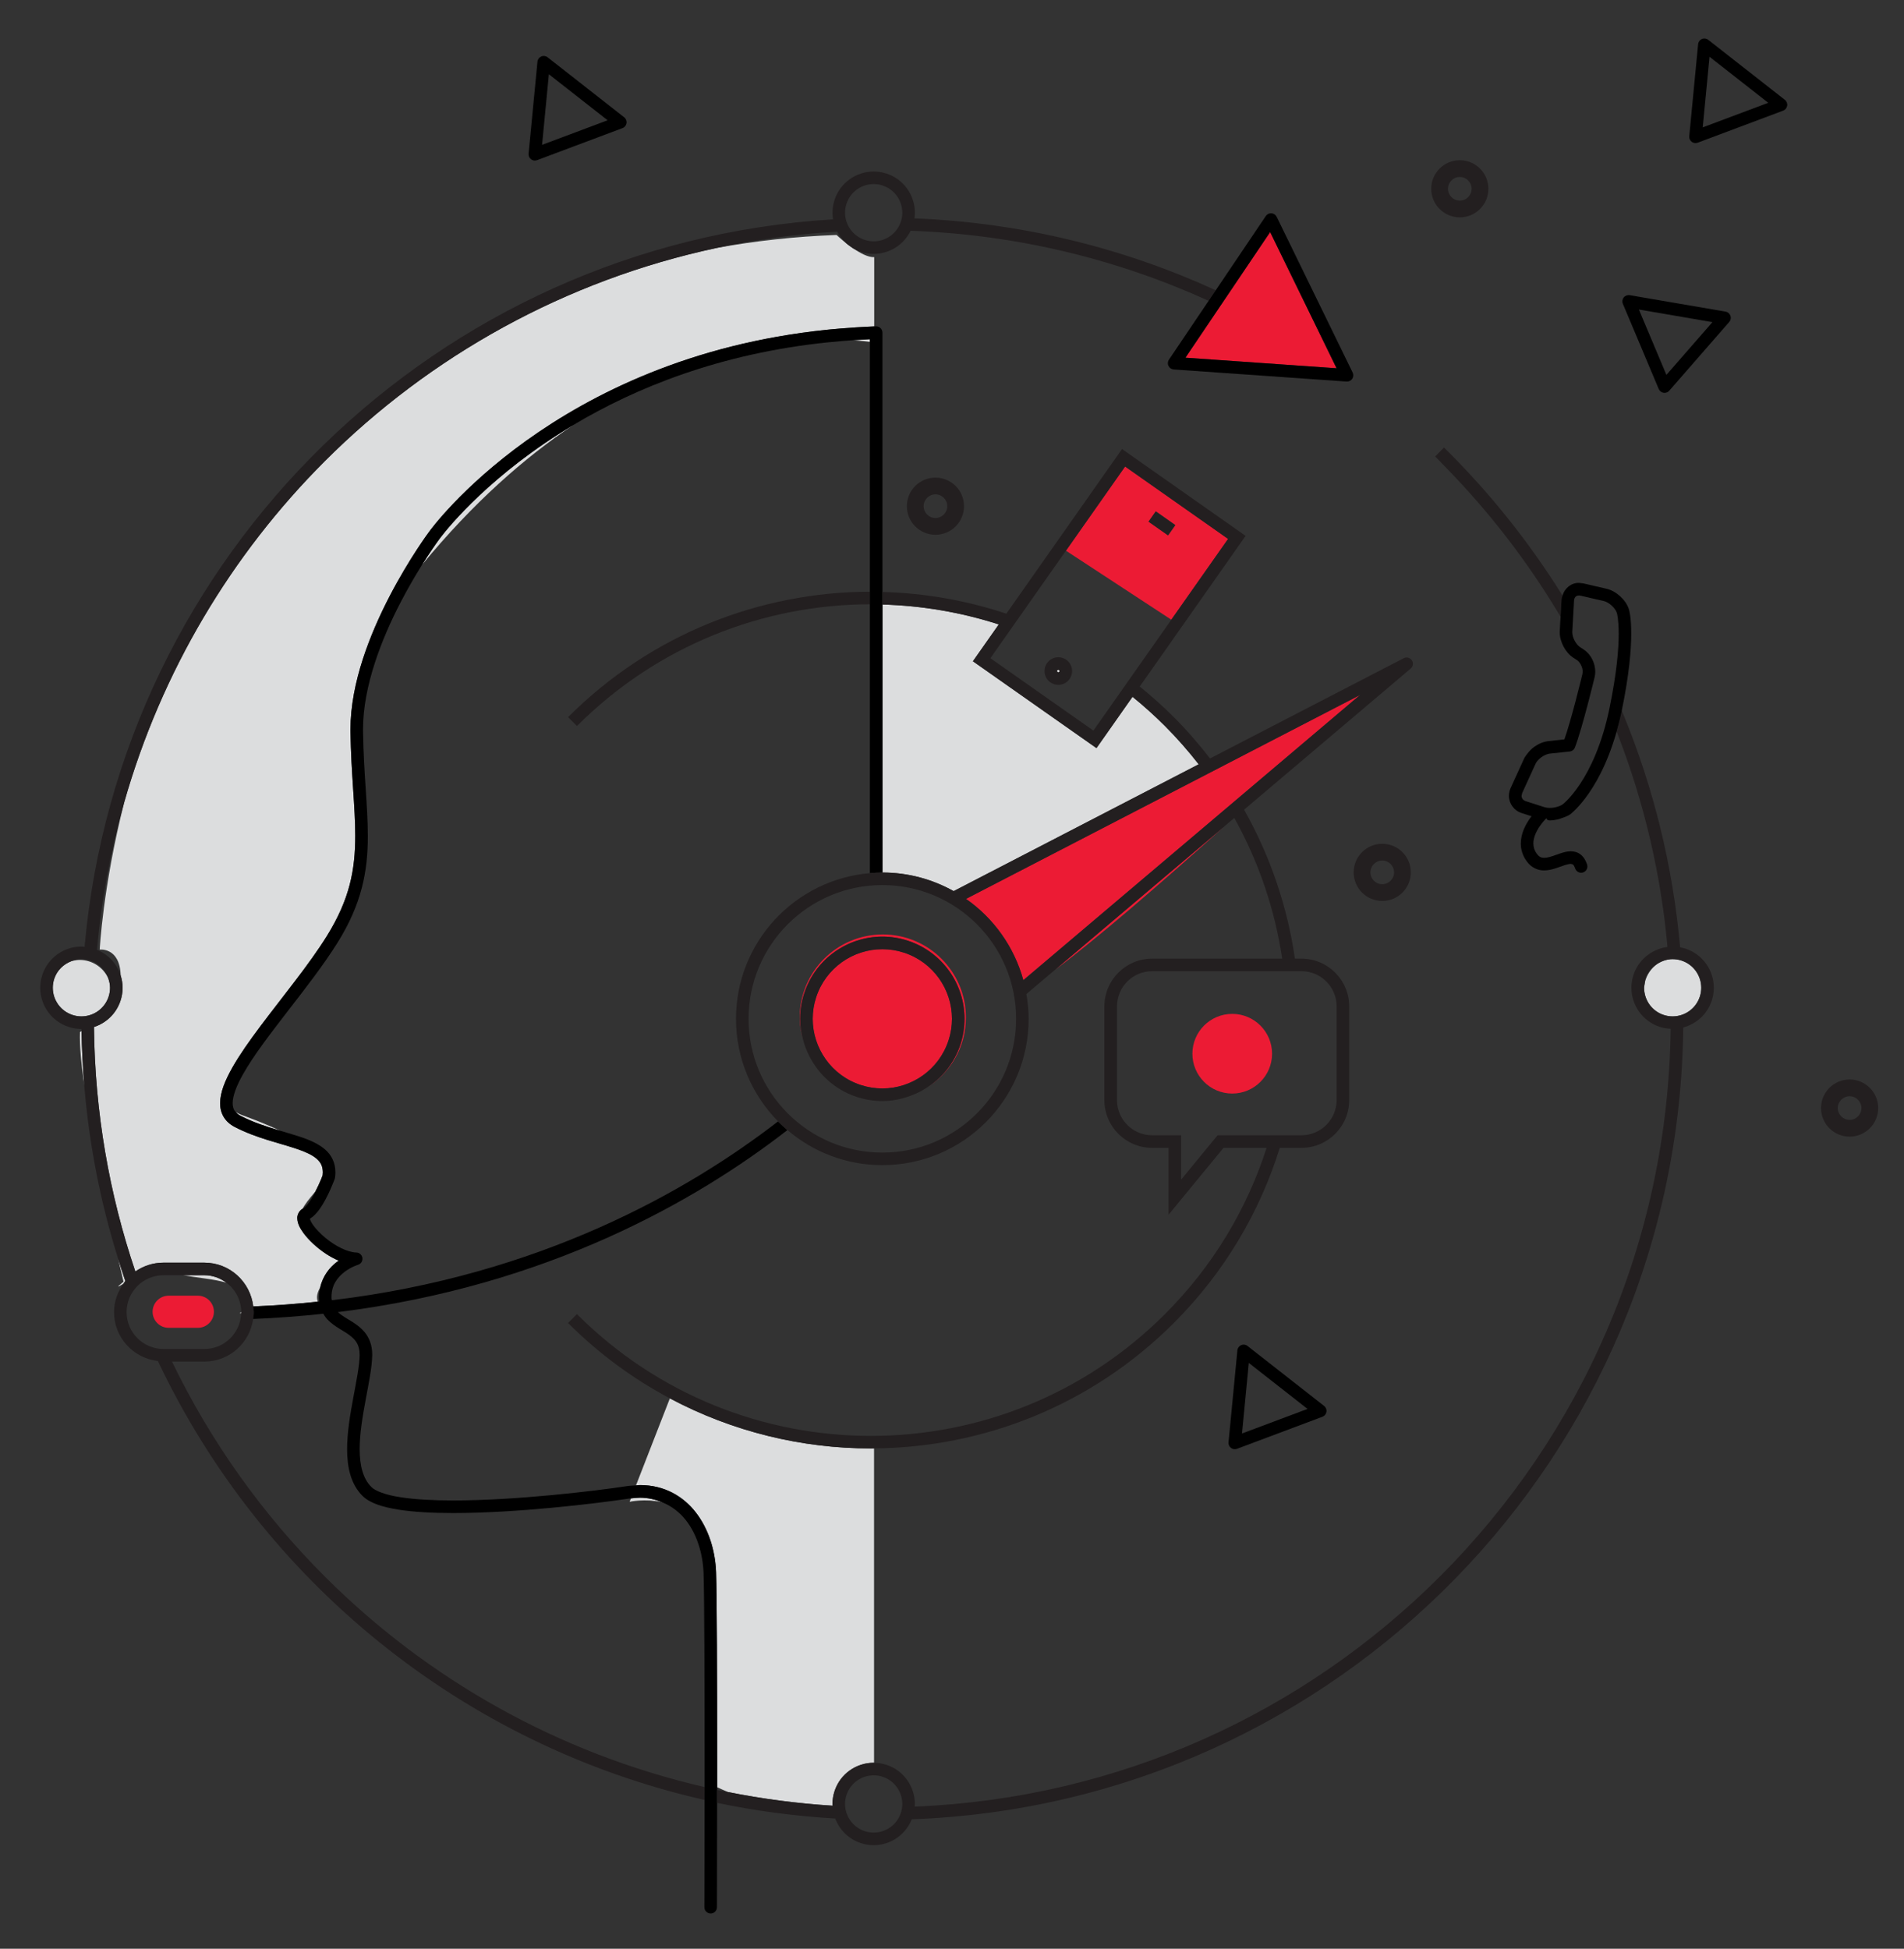 <?xml version="1.0" encoding="utf-8"?>
<!-- Generator: Adobe Illustrator 17.0.0, SVG Export Plug-In . SVG Version: 6.00 Build 0)  -->
<!DOCTYPE svg PUBLIC "-//W3C//DTD SVG 1.1//EN" "http://www.w3.org/Graphics/SVG/1.1/DTD/svg11.dtd">
<svg version="1.1" id="Layer_1" xmlns="http://www.w3.org/2000/svg" xmlns:xlink="http://www.w3.org/1999/xlink" x="0px" y="0px"
	 width="113.667px" height="116.333px" viewBox="0 0 113.667 116.333" enable-background="new 0 0 113.667 116.333"
	 xml:space="preserve">
<rect x="0" y="0" width="113.667" height="116.333" fill="#333333" stroke="none"/>
<g>
	<path fill="none" d="M50.506,14.511c-0.216-0.197-0.398-0.427-0.53-0.684c-2.452,0.139-4.85,0.475-7.188,0.974
		c2.279-0.417,4.654-0.682,7.154-0.774C49.941,14.027,50.177,14.249,50.506,14.511z"/>
	<path fill="none" d="M50.753,14.701c0.009,0.006,0.017,0.012,0.026,0.018C50.771,14.714,50.762,14.708,50.753,14.701z"/>
	<path fill="none" d="M18.082,72.145c0.144-0.069,0.401-0.378,0.601-0.735c0.053-0.092,0.096-0.185,0.144-0.279
		c-0.37,0.437-0.629,0.761-0.759,1.024C18.074,72.152,18.077,72.147,18.082,72.145z"/>
	<path fill="none" d="M12.201,81.281h-1.935c2.311,4.782,5.406,9.114,9.12,12.828c6.127,6.127,13.939,10.559,22.676,12.573
		c0-0.523,0-1.056,0-1.597c0-4.726-0.013-9.875-0.063-11.207c-0.042-1.154-0.403-2.292-1.043-3.118
		c-0.382-0.49-0.864-0.855-1.436-1.088c-1.033-0.219-1.935-0.021-1.935-0.021l0.079-0.204c-0.045,0.006-0.085,0.003-0.131,0.01
		c-1.926,0.295-6.649,0.863-10.476,0.863c-1.224,0-2.356-0.058-3.287-0.206c-0.931-0.155-1.664-0.369-2.13-0.817
		c-0.716-0.717-0.918-1.736-0.919-2.794c0.001-1.007,0.185-2.082,0.369-3.072c0.185-0.987,0.367-1.896,0.378-2.511l0.001-0.047
		c-0.001-0.319-0.068-0.534-0.168-0.71c-0.101-0.175-0.246-0.319-0.431-0.457c-0.367-0.281-0.892-0.496-1.318-0.936
		c-0.096-0.099-0.179-0.219-0.254-0.348c-1.355,0.148-2.75,0.254-4.188,0.312C14.912,80.173,13.692,81.281,12.201,81.281z"/>
	<path fill="none" d="M5.953,56.688c0,0,0.187-3.755,1.462-8.793c-0.807,2.836-1.363,5.777-1.626,8.803
		c0.698,0.286,1.201,0.86,1.415,1.537C7.161,56.536,5.953,56.688,5.953,56.688z"/>
	<path fill="none" d="M6.454,58.377c-0.175-0.472-0.548-0.867-1.064-1.035c-0.177-0.058-0.355-0.085-0.53-0.085
		c-0.211,0-0.412,0.05-0.605,0.124c0.16-0.044,0.326-0.075,0.5-0.075C5.505,57.306,6.147,57.745,6.454,58.377z"/>
	<path fill="none" d="M14.396,78.402c-0.05-0.002-0.085-0.003-0.085-0.003s0.038-0.031,0.091-0.081
		c-0.005-0.715-0.354-1.343-0.885-1.743c-0.34-0.097-0.759-0.184-1.284-0.253c-0.508-0.067-0.933-0.133-1.293-0.195H9.759
		c-1.216,0.002-2.2,0.986-2.202,2.202c0.002,1.216,0.986,2.2,2.202,2.202h2.442C13.392,80.529,14.354,79.584,14.396,78.402z
		 M10.069,79.267c-0.53,0-0.959-0.429-0.959-0.959s0.429-0.959,0.959-0.959h1.743c0.53,0,0.959,0.429,0.959,0.959
		s-0.429,0.959-0.959,0.959H10.069z"/>
	<path fill="none" d="M18.959,77.656c0.006,0.019-0.003,0.034-0.001,0.052c0.035-0.004,0.072-0.006,0.107-0.01
		c-0.007-0.057-0.019-0.111-0.021-0.172l-0.002-0.108c-0.001-0.205,0.035-0.387,0.076-0.566
		C18.959,77.133,18.882,77.411,18.959,77.656z"/>
	<path fill="none" d="M65.276,43.614l4.651-6.618l-6.291-4.121l-4.51,6.418L65.276,43.614z M63.181,39.236
		c0.163,0,0.331,0.049,0.473,0.15c0.228,0.16,0.351,0.417,0.35,0.674c0,0.163-0.049,0.33-0.15,0.473l-0.307-0.215l0.307,0.216
		c-0.16,0.228-0.417,0.351-0.674,0.35c-0.163,0-0.33-0.049-0.473-0.15c-0.228-0.16-0.351-0.417-0.35-0.675
		c0-0.163,0.049-0.331,0.15-0.473C62.666,39.359,62.922,39.236,63.181,39.236z"/>
	<path fill="none" d="M51.628,14.322c0.177,0.058,0.355,0.085,0.53,0.085c0.719,0,1.39-0.458,1.624-1.18
		c0.058-0.177,0.085-0.355,0.085-0.53c0-0.719-0.458-1.39-1.18-1.624c-0.177-0.058-0.355-0.085-0.53-0.085
		c-0.719,0-1.39,0.458-1.624,1.18c-0.058,0.177-0.085,0.355-0.085,0.53C50.448,13.417,50.906,14.087,51.628,14.322z"/>
	<polygon fill="none" points="3.056,58.379 2.879,58.321 3.056,58.379 	"/>
	<polygon fill="none" points="32.767,4.433 32.361,8.647 36.274,7.18 	"/>
	<circle fill="none" cx="87.149" cy="11.27" r="0.706"/>
	<path fill="none" d="M52.675,52.837c-2.206,0-4.2,0.893-5.646,2.339c-1.446,1.446-2.339,3.44-2.339,5.646
		c0,2.206,0.893,4.2,2.339,5.646c1.446,1.446,3.44,2.339,5.646,2.339c2.206,0,4.2-0.893,5.646-2.339
		c1.446-1.446,2.339-3.44,2.339-5.646c0-2.206-0.893-4.2-2.339-5.646C56.875,53.73,54.881,52.837,52.675,52.837z M55.229,64.993
		c-0.165,0.101-0.333,0.195-0.509,0.276c-0.066,0.029-0.132,0.055-0.199,0.082c-0.581,0.237-1.203,0.378-1.846,0.378
		c-0.504,0-1.017-0.078-1.522-0.243c-1.378-0.45-2.41-1.456-2.954-2.685c-0.043-0.095-0.081-0.191-0.119-0.289
		c-0.054-0.146-0.098-0.295-0.138-0.446c-0.117-0.423-0.201-0.861-0.201-1.321c0-2.74,2.221-4.961,4.961-4.961
		s4.961,2.221,4.961,4.961C57.664,62.558,56.681,64.127,55.229,64.993z"/>
	<path fill="none" d="M90.993,47.576c0.005,0.089,0.041,0.158,0.162,0.202l1.125,0.361c0.064,0.021,0.161,0.036,0.271,0.036
		c0.261,0.005,0.584-0.096,0.712-0.199l0.008-0.006l0.05-0.042c0.046-0.041,0.118-0.106,0.209-0.201
		c0.182-0.188,0.441-0.49,0.731-0.927c0.58-0.876,1.284-2.296,1.731-4.458c0.442-2.136,0.552-3.558,0.552-4.441
		c0-0.654-0.06-1.011-0.089-1.145l-0.014-0.057c-0.033-0.104-0.138-0.264-0.278-0.388c-0.138-0.128-0.308-0.218-0.415-0.241
		l-1.39-0.321l-0.062-0.008l-0.113,0.041l-0.055,0.14l-0.104,1.865l0,0.003l-0.001,0.025c-0.002,0.114,0.043,0.291,0.127,0.445
		c0.081,0.156,0.2,0.287,0.287,0.341l0.208,0.135c0.486,0.33,0.739,0.87,0.749,1.431c0,0.114-0.012,0.23-0.04,0.345
		c-0.001,0.002-0.185,0.768-0.424,1.676c-0.24,0.911-0.529,1.949-0.761,2.55c-0.068,0.174-0.228,0.297-0.413,0.316l-1.19,0.127
		c-0.107,0.009-0.285,0.078-0.435,0.188c-0.152,0.107-0.273,0.254-0.316,0.353l-0.797,1.745l-0.158-0.072l0,0l0.158,0.072
		L90.993,47.576z"/>
	<path fill="none" d="M33.913,78.978l0.53-0.53c4.848,4.848,11.198,7.27,17.553,7.271c6.354,0,12.705-2.423,17.553-7.271
		c2.881-2.882,4.899-6.296,6.067-9.925l-2.572,0l-3.28,3.991l-0.001-3.991h-0.981c-1.574,0-2.85-1.276-2.85-2.85v-5.595
		c0-1.574,1.276-2.85,2.85-2.85h7.764c-0.433-2.912-1.388-5.759-2.858-8.398l-0.632,0.535c-3.739,3.358-7.724,6.801-10.066,8.525
		l-1.715,1.452c0.082,0.482,0.135,0.974,0.135,1.479c0,4.824-3.911,8.735-8.735,8.735c-2.164,0-4.14-0.791-5.666-2.095
		c-5.408,4.2-14.314,9.316-26.837,10.866c0.075,0.069,0.162,0.136,0.258,0.203c0.382,0.271,0.922,0.501,1.336,0.99
		c0.275,0.327,0.46,0.782,0.456,1.354l-0.001,0.063c-0.017,0.732-0.209,1.649-0.391,2.632c-0.183,0.98-0.357,2.019-0.356,2.935
		c-0.001,0.973,0.198,1.771,0.698,2.263c0.22,0.234,0.851,0.477,1.719,0.608c0.868,0.138,1.969,0.196,3.169,0.196
		c3.755,0.001,8.472-0.564,10.362-0.855c0.188-0.029,0.367-0.034,0.546-0.043l2.023-5.195
		C37.806,82.317,35.753,80.818,33.913,78.978z"/>
	<path fill="none" d="M66.681,60.077v5.595c0.002,1.16,0.941,2.098,2.1,2.1h1.731l0,2.648l2.176-2.648h5.007
		c1.16-0.002,2.098-0.941,2.1-2.1v-5.595c-0.002-1.16-0.941-2.098-2.1-2.1h-8.915C67.622,57.979,66.683,58.917,66.681,60.077z
		 M73.563,60.526c1.313,0,2.378,1.064,2.378,2.378c0,1.313-1.064,2.378-2.378,2.378c-1.313,0-2.378-1.064-2.378-2.378
		C71.185,61.591,72.25,60.526,73.563,60.526z"/>
	<path fill="none" d="M42.812,106.855c0.215,0.046,0.432,0.083,0.648,0.125c-0.261-0.111-0.482-0.211-0.648-0.289
		C42.812,106.745,42.812,106.802,42.812,106.855z"/>
	<path fill="none" d="M51.931,52.124V36.073c-6.332,0.017-12.656,2.438-17.488,7.269l-0.53-0.53
		c4.976-4.976,11.496-7.473,18.018-7.489V20.409c-0.214-0.03-0.56-0.07-1.026-0.099c-0.216,0.015-0.428,0.03-0.606,0.045
		c-0.528,0.043-0.86,0.078-0.862,0.079c-6.471,0.665-11.503,2.724-15.207,4.934c-2.933,1.961-6.006,4.666-9.041,8.359
		c-0.373,0.595-0.808,1.332-1.243,2.168c-1.146,2.193-2.278,5.053-2.274,7.651l0.001,0.136c0.037,2.482,0.284,4.406,0.285,6.209
		c0.004,2.112-0.359,4.065-1.814,6.39c-1.643,2.631-4.389,5.637-5.619,7.814c-0.412,0.72-0.639,1.345-0.635,1.759
		c0.001,0.183,0.037,0.32,0.106,0.436c0.021,0.034,0.053,0.066,0.081,0.098c0.11,0.064,0.226,0.127,0.37,0.179
		c0.745,0.271,1.536,0.583,2.267,0.926c0.132,0.039,0.266,0.079,0.395,0.117c0.891,0.267,1.7,0.502,2.278,0.989
		c0.386,0.322,0.642,0.805,0.636,1.382c0,0.101-0.007,0.205-0.021,0.312l-0.019,0.078c-0.008,0.015-0.373,1.058-0.902,1.807
		c-0.165,0.229-0.349,0.431-0.58,0.578c0.015,0.065,0.081,0.23,0.221,0.412c0.165,0.224,0.412,0.482,0.699,0.72
		c0.572,0.481,1.321,0.868,1.858,0.881c0.184,0.007,0.335,0.146,0.357,0.329c0.022,0.183-0.091,0.354-0.268,0.406l-0.01,0.003
		l-0.047,0.016l-0.183,0.074c-0.154,0.068-0.36,0.177-0.562,0.331c-0.405,0.314-0.774,0.764-0.776,1.49l0.002,0.079
		c0.002,0.048,0.015,0.079,0.02,0.121c12.428-1.481,21.266-6.524,26.637-10.675c-1.551-1.576-2.51-3.737-2.51-6.123
		C43.941,56.248,47.456,52.503,51.931,52.124z"/>
	<circle fill="none" cx="110.42" cy="66.148" r="0.706"/>
	<circle fill="none" cx="82.519" cy="52.078" r="0.706"/>
	<circle fill="none" cx="55.845" cy="30.218" r="0.706"/>
	<path fill="none" d="M98.194,58.655c0.108-0.465,0.384-0.865,0.764-1.128c-0.331,0.205-0.6,0.511-0.729,0.91l-0.357-0.116
		l0.356,0.117C98.206,58.51,98.208,58.583,98.194,58.655z"/>
	<path fill="none" d="M98.145,58.967c0,0.012,0.005,0.023,0.005,0.035c0.003-0.063,0.01-0.125,0.019-0.186
		C98.164,58.866,98.145,58.917,98.145,58.967z"/>
	<polygon fill="none" points="99.483,22.379 102.23,19.23 97.84,18.477 	"/>
	<polygon fill="none" points="101.651,7.604 105.564,6.137 102.057,3.39 	"/>
	<polygon fill="none" points="78.059,84.109 74.552,81.362 74.146,85.576 	"/>
	<path fill="none" d="M52.687,106.066c-0.177-0.058-0.355-0.085-0.53-0.085c-0.719,0-1.39,0.458-1.624,1.18
		c-0.058,0.177-0.085,0.355-0.085,0.53c0,0.719,0.458,1.39,1.18,1.624c0.177,0.058,0.355,0.085,0.53,0.085
		c0.719,0,1.39-0.458,1.624-1.18c0.058-0.177,0.085-0.355,0.085-0.53C53.867,106.972,53.409,106.301,52.687,106.066z"/>
	<path fill="#DCDDDE" d="M39.522,89.673c-0.392-0.159-0.819-0.266-1.311-0.268c-0.173,0-0.358,0.02-0.545,0.043l-0.079,0.204
		C37.587,89.651,38.489,89.453,39.522,89.673z"/>
	<path fill="#DCDDDE" d="M39.99,83.479l-2.023,5.195c0.08-0.004,0.165-0.019,0.243-0.019c1.444-0.004,2.589,0.666,3.341,1.647
		c0.756,0.981,1.149,2.26,1.199,3.548c0.051,1.37,0.063,6.502,0.063,11.235c0,0.544,0,1.079,0,1.606
		c0.166,0.078,0.387,0.178,0.648,0.289c2.039,0.404,4.122,0.682,6.246,0.815c-0.001-0.035-0.008-0.069-0.008-0.104
		c0-0.253,0.039-0.51,0.122-0.763c0.339-1.038,1.301-1.697,2.337-1.697c0.007,0,0.015,0.002,0.022,0.002v-18.77
		c-0.061,0-0.122,0.004-0.184,0.004C47.864,86.468,43.732,85.47,39.99,83.479z"/>
	<path fill="#EC1B34" d="M81.201,41.483L57.669,53.661c1.65,1.153,2.878,2.861,3.423,4.854L81.201,41.483z"/>
	<path fill="#EC1B34" d="M62.99,57.89c2.342-1.725,6.327-5.168,10.066-8.525L62.99,57.89z"/>
	<path fill="#DCDDDE" d="M98.194,58.655c-0.01,0.054-0.021,0.107-0.026,0.161c-0.009,0.061-0.016,0.123-0.019,0.186
		c0.015,0.705,0.465,1.359,1.174,1.59c0.177,0.058,0.355,0.085,0.53,0.085c0.719,0,1.39-0.458,1.624-1.18
		c0.058-0.177,0.085-0.355,0.085-0.53c0-0.719-0.458-1.39-1.18-1.624c-0.177-0.058-0.355-0.085-0.53-0.085
		c-0.322,0-0.627,0.104-0.895,0.27C98.579,57.791,98.302,58.19,98.194,58.655z"/>
	<path fill="#DCDDDE" d="M3.236,58.437c-0.058,0.177-0.085,0.355-0.085,0.53c0,0.719,0.458,1.39,1.18,1.624
		c0.177,0.058,0.355,0.085,0.53,0.085c0.719,0,1.39-0.458,1.624-1.18c0.058-0.177,0.085-0.355,0.085-0.53
		c0-0.205-0.046-0.401-0.116-0.589c-0.307-0.632-0.949-1.071-1.698-1.071c-0.174,0-0.34,0.031-0.5,0.075
		C3.79,57.559,3.402,57.927,3.236,58.437l-0.179-0.059l0,0L3.236,58.437z"/>
	<polygon fill="#EC1B34" points="70.769,21.353 75.281,21.668 79.792,21.984 77.81,17.919 75.827,13.853 73.298,17.603 	"/>
	<path fill="#EC1B34" d="M73.317,32.171l-6.15-4.322l-3.531,5.025l6.291,4.121L73.317,32.171z M69.008,30.53l1.163,0.817
		l-0.431,0.614l-1.163-0.817L69.008,30.53z"/>
	<path fill="#DCDDDE" d="M4.774,61.612c-0.032,0.753,0.073,1.887,0.258,3.198c-0.089-1.077-0.148-2.162-0.164-3.258
		C4.81,61.59,4.774,61.612,4.774,61.612z"/>
	<path fill="#DCDDDE" d="M14.396,78.402c0.001-0.025,0.007-0.048,0.008-0.073c0-0.004-0.001-0.008-0.001-0.012
		c-0.053,0.051-0.091,0.081-0.091,0.081S14.345,78.4,14.396,78.402z"/>
	<path fill="#DCDDDE" d="M50.753,14.701c-0.086-0.06-0.171-0.121-0.247-0.191c-0.329-0.261-0.565-0.484-0.565-0.484
		c-2.499,0.092-4.875,0.357-7.154,0.774c-9.031,1.929-17.105,6.436-23.401,12.732c-5.581,5.581-9.751,12.56-11.972,20.363
		c-1.276,5.038-1.462,8.793-1.462,8.793s1.208-0.152,1.251,1.547c0.074,0.234,0.116,0.479,0.115,0.731
		c0,0.253-0.039,0.51-0.122,0.763c-0.255,0.78-0.862,1.346-1.587,1.579c0.052,5.102,0.919,10.006,2.47,14.595
		c0.477-0.331,1.054-0.527,1.678-0.527h2.442c1.514,0,2.747,1.144,2.918,2.612c1.316-0.054,2.594-0.151,3.839-0.282
		c-0.002-0.018,0.006-0.033,0.001-0.052c-0.077-0.244,0.001-0.523,0.159-0.803c0.159-0.703,0.583-1.212,0.997-1.521
		c0.037-0.028,0.072-0.046,0.109-0.072c-0.261-0.112-0.515-0.249-0.756-0.406c-0.549-0.363-1.029-0.811-1.347-1.24
		c-0.207-0.292-0.364-0.559-0.373-0.889c-0.012-0.202,0.114-0.458,0.322-0.569c0.13-0.263,0.389-0.587,0.759-1.024
		c0.14-0.272,0.264-0.542,0.342-0.734c0.049-0.121,0.076-0.192,0.091-0.234l0.012-0.182c-0.007-0.377-0.123-0.589-0.374-0.812
		c-0.252-0.219-0.663-0.409-1.173-0.581c-1.021-0.35-2.415-0.636-3.716-1.314c-0.283-0.147-0.51-0.35-0.657-0.599
		c-0.148-0.248-0.212-0.532-0.211-0.82c0.005-0.656,0.297-1.355,0.732-2.129c0.438-0.772,1.033-1.612,1.691-2.49
		c1.316-1.753,2.889-3.657,3.944-5.351c1.379-2.222,1.696-3.96,1.7-5.993c0.001-1.732-0.246-3.672-0.285-6.198l-0.001-0.148
		c0.004-2.81,1.188-5.747,2.359-7.998c1.165-2.234,2.322-3.784,2.346-3.816c0.061-0.086,7.476-10.369,23.732-12.045
		c0.005,0,1.304-0.138,2.831-0.201v-4.135c-0.351,0.02-0.814-0.225-1.231-0.509c-0.064-0.036-0.12-0.082-0.18-0.123
		C50.771,14.713,50.762,14.708,50.753,14.701z"/>
	<path fill="#DCDDDE" d="M13.517,76.575c-0.368-0.277-0.82-0.447-1.316-0.448h-1.26c0.36,0.062,0.785,0.128,1.293,0.195
		C12.758,76.391,13.178,76.477,13.517,76.575z"/>
	<path fill="#DCDDDE" d="M7.061,75.176c0.19,0.831,0.312,1.34,0.312,1.34s-0.708,0.56-0.004,0.116
		c0.038-0.053,0.07-0.11,0.111-0.161C7.333,76.043,7.198,75.609,7.061,75.176z"/>
	<path fill="#DCDDDE" d="M34.23,25.367c-4.874,2.908-7.443,6.081-7.916,6.698l-0.079,0.106l-0.005,0.006
		c0,0-0.068,0.091-0.193,0.268s-0.303,0.436-0.517,0.764c-0.102,0.157-0.214,0.331-0.331,0.518
		C28.224,30.033,31.298,27.328,34.23,25.367z"/>
	<path fill="#DCDDDE" d="M14.078,66.388c0.067,0.077,0.15,0.151,0.279,0.22c0.757,0.396,1.578,0.654,2.357,0.885
		c-0.731-0.343-1.522-0.655-2.267-0.926C14.305,66.515,14.188,66.453,14.078,66.388z"/>
	<path fill="#DCDDDE" d="M51.931,20.249c-0.369,0.018-0.709,0.039-1.026,0.061c0.466,0.029,0.812,0.069,1.026,0.099V20.249z"/>
	<path fill="#DCDDDE" d="M71.562,45.627c-0.619-0.791-1.285-1.556-2.013-2.284c-0.622-0.622-1.27-1.203-1.938-1.745l-1.936,2.755
		l-0.216,0.307l-7.377-5.184l1.546-2.199c-2.257-0.727-4.597-1.123-6.946-1.188v15.999c1.544,0.001,2.992,0.406,4.251,1.111
		L71.562,45.627z"/>
	<path fill="#EC1B34" d="M48.2,62.8c-0.042-0.095-0.083-0.191-0.119-0.289C48.119,62.61,48.157,62.706,48.2,62.8z"/>
	<path fill="#EC1B34" d="M56.832,60.82c0-1.75-1.114-3.379-2.869-3.95c-0.429-0.14-0.862-0.206-1.289-0.206
		c-1.749,0-3.379,1.114-3.95,2.869l-0.357-0.116l0.356,0.116c-0.14,0.429-0.206,0.862-0.206,1.289c0,1.749,1.114,3.379,2.869,3.95
		c0.429,0.14,0.862,0.206,1.289,0.206c1.75,0,3.379-1.114,3.95-2.869C56.766,61.681,56.832,61.247,56.832,60.82z"/>
	<path fill="#EC1B34" d="M52.703,55.784c-2.74,0-4.961,2.221-4.961,4.961c0,0.461,0.083,0.898,0.201,1.321
		c-0.107-0.403-0.175-0.819-0.175-1.244c0-0.504,0.078-1.017,0.243-1.522h0c0.676-2.07,2.596-3.386,4.663-3.386
		c0.504,0,1.017,0.078,1.522,0.243c2.07,0.676,3.386,2.596,3.386,4.663c0,0.504-0.078,1.017-0.243,1.522
		c-0.377,1.155-1.149,2.063-2.11,2.651c1.452-0.865,2.435-2.435,2.435-4.248C57.664,58.005,55.443,55.784,52.703,55.784z"/>
	<path fill="#EC1B34" d="M54.72,65.269c-0.065,0.03-0.132,0.055-0.199,0.082C54.588,65.324,54.655,65.298,54.72,65.269z"/>
	<path fill="#EC1B34" d="M12.771,78.308c0-0.53-0.429-0.959-0.959-0.959h-1.743c-0.53,0-0.959,0.429-0.959,0.959
		s0.429,0.959,0.959,0.959h1.743C12.342,79.267,12.771,78.838,12.771,78.308z"/>
	<circle fill="#EC1B34" cx="73.563" cy="62.904" r="2.378"/>
	<path fill="#231F20" d="M19.387,94.11c-3.714-3.714-6.809-8.047-9.12-12.828h1.935c1.491,0,2.711-1.109,2.911-2.544
		c0.019-0.135,0.041-0.268,0.041-0.408c0-0.117-0.021-0.227-0.034-0.34c-0.171-1.468-1.404-2.612-2.918-2.612H9.759
		c-0.624,0-1.201,0.196-1.678,0.527c-1.552-4.59-2.418-9.493-2.47-14.595c0.726-0.233,1.333-0.799,1.587-1.579
		c0.082-0.253,0.122-0.51,0.122-0.763c0-0.251-0.042-0.497-0.115-0.731c-0.214-0.677-0.718-1.251-1.415-1.537
		c0.263-3.027,0.819-5.968,1.626-8.803c2.22-7.802,6.391-14.782,11.972-20.363c6.296-6.296,14.371-10.803,23.401-12.732
		c2.338-0.499,4.736-0.835,7.188-0.974c0.133,0.257,0.315,0.486,0.53,0.684c0.077,0.07,0.161,0.13,0.247,0.191
		c0.009,0.006,0.017,0.012,0.026,0.018c0.06,0.041,0.116,0.087,0.18,0.123c0.137,0.076,0.281,0.142,0.436,0.192
		c0.252,0.082,0.51,0.122,0.763,0.122c0.926,0,1.789-0.529,2.205-1.382c6.33,0.223,12.337,1.7,17.791,4.183l0.425-0.631
		c-5.514-2.527-11.59-4.039-17.989-4.291c0.016-0.113,0.027-0.227,0.027-0.339c0-1.036-0.659-1.998-1.697-2.337
		c-0.253-0.082-0.51-0.122-0.763-0.122c-1.036,0-1.998,0.66-2.337,1.697c-0.082,0.252-0.122,0.51-0.122,0.763
		c0,0.134,0.012,0.266,0.033,0.396C26.118,14.529,7.139,33.091,5.05,56.522c-0.063-0.005-0.127-0.015-0.19-0.015
		c-1.036,0-1.998,0.659-2.337,1.697v0l0,0c-0.083,0.252-0.122,0.51-0.122,0.763c0,1.036,0.66,1.998,1.697,2.337
		c0.252,0.082,0.51,0.122,0.763,0.122c0.001,0,0.002,0,0.003,0c0.001,0.042,0.003,0.083,0.004,0.125
		c0.017,1.096,0.075,2.181,0.164,3.258c0.296,3.582,0.987,7.051,2.03,10.366c0.136,0.434,0.272,0.868,0.42,1.296
		c-0.041,0.05-0.073,0.108-0.111,0.161c-0.345,0.481-0.563,1.059-0.563,1.697c0,1.516,1.147,2.751,2.618,2.919
		c6.199,13.101,18.173,22.925,32.637,26.204c0-0.257,0-0.506,0.001-0.769C33.326,104.668,25.514,100.237,19.387,94.11z
		 M50.533,12.168c0.235-0.722,0.905-1.18,1.624-1.18c0.175,0,0.353,0.027,0.53,0.085c0.722,0.235,1.179,0.905,1.18,1.624
		c0,0.175-0.027,0.353-0.085,0.53c-0.235,0.721-0.905,1.179-1.624,1.18c-0.175,0-0.353-0.027-0.53-0.085
		c-0.721-0.235-1.179-0.905-1.18-1.624C50.448,12.522,50.475,12.344,50.533,12.168z M3.056,58.379l0.179,0.059
		c0.166-0.51,0.555-0.878,1.02-1.056c0.193-0.074,0.394-0.124,0.605-0.124c0.175,0,0.353,0.027,0.53,0.085
		c0.516,0.168,0.889,0.563,1.064,1.035c0.07,0.188,0.116,0.385,0.116,0.589c0,0.175-0.027,0.353-0.085,0.53
		c-0.235,0.721-0.905,1.179-1.624,1.18c-0.175,0-0.353-0.027-0.53-0.085c-0.721-0.235-1.179-0.905-1.18-1.624
		c0-0.175,0.027-0.353,0.085-0.53L3.056,58.379l-0.177-0.058L3.056,58.379z M7.557,78.329c0.002-1.216,0.986-2.2,2.202-2.202h1.182
		h1.26c0.496,0.001,0.948,0.171,1.316,0.448c0.531,0.399,0.879,1.028,0.885,1.743c0,0.004,0.001,0.008,0.001,0.012
		c0,0.025-0.007,0.048-0.008,0.073c-0.041,1.181-1.004,2.127-2.195,2.129H9.759C8.543,80.529,7.559,79.545,7.557,78.329z"/>
	<path fill="#231F20" d="M87.149,12.976c0.942,0,1.706-0.764,1.706-1.706c0-0.942-0.764-1.706-1.706-1.706
		c-0.942,0-1.706,0.764-1.706,1.706C85.443,12.212,86.207,12.976,87.149,12.976z M87.149,10.564c0.39,0.001,0.705,0.316,0.706,0.706
		c-0.001,0.39-0.316,0.705-0.706,0.706c-0.39-0.001-0.705-0.316-0.706-0.706C86.444,10.88,86.759,10.564,87.149,10.564z"/>
	<path fill="#231F20" d="M54.139,30.218c0,0.942,0.764,1.706,1.706,1.706c0.942,0,1.706-0.764,1.706-1.706
		c0-0.942-0.764-1.706-1.706-1.706C54.903,28.512,54.14,29.275,54.139,30.218z M56.552,30.218c-0.001,0.39-0.316,0.705-0.706,0.706
		c-0.39-0.001-0.705-0.316-0.706-0.706c0.001-0.39,0.316-0.705,0.706-0.706C56.235,29.512,56.551,29.828,56.552,30.218z"/>
	<path fill="#231F20" d="M110.42,64.442c-0.942,0-1.706,0.764-1.706,1.706c0,0.942,0.764,1.706,1.706,1.706
		c0.942,0,1.706-0.764,1.706-1.706C112.125,65.206,111.362,64.442,110.42,64.442z M110.42,66.854
		c-0.39-0.001-0.705-0.316-0.706-0.706c0.001-0.39,0.316-0.705,0.706-0.706c0.39,0.001,0.705,0.316,0.706,0.706
		C111.125,66.538,110.809,66.854,110.42,66.854z"/>
	<path fill="#231F20" d="M82.519,50.372c-0.942,0-1.706,0.764-1.706,1.706c0,0.942,0.764,1.706,1.706,1.706
		c0.942,0,1.706-0.764,1.706-1.706C84.225,51.136,83.461,50.372,82.519,50.372z M82.519,52.784c-0.39-0.001-0.705-0.316-0.706-0.706
		c0.001-0.39,0.316-0.705,0.706-0.706c0.39,0.001,0.705,0.316,0.706,0.706C83.224,52.468,82.909,52.783,82.519,52.784z"/>
	<path fill="#231F20" d="M93.222,35.804c0.003-0.09,0.035-0.17,0.06-0.252c-0.016-0.025-0.033-0.049-0.049-0.074
		c-1.998-3.192-4.356-6.135-7.028-8.762l-0.263,0.267l-0.263,0.267l0,0c0.226,0.222,0.44,0.456,0.661,0.682
		c2.576,2.636,4.841,5.574,6.745,8.755c0.026,0.043,0.055,0.085,0.081,0.128L93.222,35.804z"/>
	<path fill="#231F20" d="M34.443,43.342c4.831-4.831,11.155-7.252,17.488-7.269v-0.75c-6.522,0.016-13.042,2.512-18.018,7.489
		L34.443,43.342z"/>
	<path d="M42.812,106.692c0-0.527,0-1.062,0-1.606c0-4.733-0.012-9.865-0.063-11.235c-0.049-1.288-0.443-2.567-1.199-3.548
		c-0.752-0.981-1.897-1.651-3.341-1.647c-0.078,0-0.163,0.015-0.243,0.019c-0.18,0.009-0.358,0.014-0.546,0.043
		c-1.89,0.29-6.607,0.855-10.362,0.855c-1.199,0-2.301-0.058-3.169-0.196c-0.868-0.131-1.499-0.374-1.719-0.608
		c-0.5-0.492-0.699-1.29-0.698-2.263c-0.001-0.915,0.174-1.955,0.356-2.935c0.182-0.983,0.373-1.9,0.391-2.632l0.001-0.063
		c0.004-0.572-0.181-1.027-0.456-1.354c-0.413-0.49-0.954-0.72-1.336-0.99c-0.096-0.066-0.183-0.133-0.258-0.203
		c12.523-1.551,21.43-6.666,26.837-10.866c-0.193-0.165-0.381-0.336-0.559-0.517c-5.371,4.151-14.208,9.194-26.637,10.675
		c-0.005-0.042-0.018-0.073-0.02-0.121l-0.002-0.079c0.003-0.726,0.371-1.176,0.776-1.49c0.201-0.153,0.408-0.262,0.562-0.331
		l0.183-0.074l0.047-0.016l0.01-0.003c0.177-0.051,0.29-0.222,0.268-0.406c-0.022-0.183-0.173-0.322-0.357-0.329
		c-0.537-0.013-1.286-0.4-1.858-0.881c-0.287-0.238-0.534-0.496-0.699-0.72c-0.14-0.182-0.207-0.347-0.221-0.412
		c0.231-0.147,0.414-0.349,0.58-0.578c0.529-0.749,0.894-1.792,0.902-1.807l0.019-0.078c0.014-0.107,0.021-0.211,0.021-0.312
		c0.007-0.576-0.249-1.06-0.636-1.382c-0.578-0.487-1.387-0.722-2.278-0.989c-0.129-0.038-0.263-0.078-0.395-0.117
		c-0.78-0.231-1.6-0.489-2.357-0.885c-0.13-0.068-0.212-0.143-0.279-0.22c-0.028-0.032-0.061-0.064-0.081-0.098
		c-0.069-0.116-0.105-0.253-0.106-0.436c-0.005-0.414,0.223-1.039,0.635-1.759c1.23-2.177,3.976-5.183,5.619-7.814
		c1.455-2.325,1.818-4.278,1.814-6.39c-0.001-1.803-0.248-3.727-0.285-6.209l-0.001-0.136c-0.004-2.598,1.128-5.458,2.274-7.651
		c0.435-0.835,0.87-1.573,1.243-2.168c0.117-0.187,0.229-0.361,0.331-0.518c0.215-0.328,0.393-0.587,0.517-0.764
		s0.193-0.267,0.193-0.268l0.005-0.006l0.079-0.106c0.473-0.617,3.042-3.79,7.916-6.698c3.704-2.211,8.736-4.269,15.207-4.934
		c0.002,0,0.333-0.035,0.862-0.079c0.177-0.014,0.39-0.03,0.606-0.045c0.317-0.022,0.657-0.043,1.026-0.061v0.16v14.915v0.75v16.051
		c0.246-0.021,0.493-0.038,0.744-0.038c0.002,0,0.004,0,0.006,0V36.088v-0.75V19.856c0-0.102-0.042-0.2-0.115-0.27
		c-0.073-0.07-0.173-0.108-0.274-0.104c-0.034,0.001-0.067,0.003-0.101,0.005c-1.527,0.063-2.826,0.2-2.831,0.201
		c-16.256,1.676-23.671,11.959-23.732,12.045c-0.024,0.032-1.181,1.582-2.346,3.816c-1.171,2.251-2.355,5.187-2.359,7.998
		l0.001,0.148c0.039,2.526,0.286,4.466,0.285,6.198c-0.004,2.033-0.321,3.772-1.7,5.993c-1.055,1.694-2.628,3.599-3.944,5.351
		c-0.658,0.878-1.253,1.718-1.691,2.49c-0.435,0.774-0.727,1.473-0.732,2.129c-0.001,0.288,0.063,0.571,0.211,0.82
		c0.148,0.249,0.375,0.452,0.657,0.599c1.301,0.678,2.695,0.964,3.716,1.314c0.51,0.172,0.921,0.362,1.173,0.581
		c0.25,0.224,0.367,0.435,0.374,0.812l-0.012,0.182c-0.015,0.042-0.042,0.113-0.091,0.234c-0.078,0.192-0.203,0.462-0.342,0.734
		c-0.048,0.094-0.092,0.188-0.144,0.279c-0.2,0.357-0.457,0.666-0.601,0.735c-0.005,0.002-0.009,0.007-0.013,0.01
		c-0.208,0.111-0.334,0.367-0.322,0.569c0.009,0.331,0.166,0.598,0.373,0.889c0.318,0.429,0.798,0.877,1.347,1.24
		c0.241,0.157,0.496,0.294,0.756,0.406c-0.037,0.026-0.071,0.043-0.109,0.072c-0.414,0.31-0.838,0.819-0.997,1.521
		c-0.04,0.179-0.076,0.361-0.076,0.566l0.002,0.108c0.002,0.06,0.014,0.114,0.021,0.172c-0.035,0.004-0.072,0.006-0.107,0.01
		c-1.246,0.13-2.523,0.228-3.839,0.282c0.013,0.113,0.034,0.224,0.034,0.34c0,0.14-0.022,0.273-0.041,0.408
		c1.438-0.059,2.833-0.165,4.188-0.312c0.075,0.128,0.158,0.248,0.254,0.348c0.425,0.439,0.951,0.655,1.318,0.936
		c0.185,0.138,0.33,0.281,0.431,0.457c0.1,0.176,0.167,0.39,0.168,0.71l-0.001,0.047c-0.012,0.615-0.194,1.524-0.378,2.511
		c-0.184,0.99-0.368,2.065-0.369,3.072c0.001,1.058,0.203,2.077,0.919,2.794c0.466,0.448,1.199,0.662,2.13,0.817
		c0.931,0.148,2.063,0.205,3.287,0.206c3.826-0.001,8.55-0.568,10.476-0.863c0.046-0.007,0.086-0.005,0.131-0.01
		c0.187-0.023,0.372-0.043,0.545-0.043c0.493,0.002,0.92,0.109,1.311,0.268c0.572,0.232,1.054,0.598,1.436,1.088
		c0.64,0.826,1,1.964,1.043,3.118c0.05,1.332,0.063,6.481,0.063,11.207c0,0.54,0,1.073,0,1.597c0,0.263,0,0.513-0.001,0.769
		c-0.001,1.393-0.003,2.688-0.005,3.732c-0.003,1.619-0.006,2.664-0.006,2.667c-0.001,0.207,0.167,0.375,0.374,0.376
		c0.207,0.001,0.375-0.167,0.376-0.374v0c0,0,0.008-2.751,0.01-6.228c0-0.253,0-0.51,0.001-0.769
		C42.812,106.802,42.812,106.745,42.812,106.692z"/>
	<path d="M69.784,21.472c-0.075,0.111-0.085,0.254-0.026,0.374c0.059,0.12,0.177,0.2,0.311,0.21l5.16,0.361l3.274,0.229l1.886,0.132
		c0.134,0.009,0.262-0.053,0.337-0.164c0.075-0.111,0.085-0.254,0.026-0.374l-2.268-4.649l-2.268-4.649
		c-0.059-0.12-0.177-0.2-0.311-0.21s-0.262,0.053-0.337,0.164l-2.892,4.288l-0.097,0.143l-0.425,0.631L69.784,21.472z M77.81,17.919
		l1.983,4.065l-4.512-0.315l-4.512-0.315l2.529-3.75l2.529-3.75L77.81,17.919z"/>
	<path fill="#231F20" d="M100.616,56.629c-0.104-0.034-0.21-0.056-0.315-0.076c-0.431-4.864-1.59-9.517-3.367-13.853
		c-0.039-0.094-0.073-0.191-0.113-0.285c-0.002,0.011-0.004,0.022-0.006,0.033c-0.09,0.436-0.193,0.837-0.301,1.219
		c0.036,0.092,0.068,0.187,0.104,0.279c1.524,3.966,2.532,8.185,2.929,12.585c-0.38,0.048-0.739,0.183-1.054,0.393
		c-0.141,0.094-0.272,0.2-0.392,0.321c-0.258,0.262-0.463,0.585-0.585,0.958h0l0,0l0,0c-0.083,0.253-0.122,0.51-0.122,0.763
		c0,1.036,0.659,1.998,1.697,2.337c0.213,0.07,0.43,0.102,0.645,0.112C99.578,74.18,94.352,85.72,85.963,94.11
		c-8.096,8.096-19.126,13.246-31.359,13.74c0.003-0.053,0.012-0.106,0.012-0.159c0-1.036-0.659-1.998-1.697-2.337
		c-0.245-0.08-0.495-0.118-0.74-0.12c-0.007,0-0.015-0.002-0.022-0.002c-1.036,0-1.998,0.659-2.337,1.697
		c-0.082,0.252-0.122,0.51-0.122,0.763c0,0.035,0.007,0.069,0.008,0.104c-2.124-0.132-4.208-0.41-6.246-0.815
		c-0.216-0.043-0.433-0.08-0.648-0.125c0,0.26,0,0.517-0.001,0.769c2.294,0.481,4.649,0.795,7.052,0.935
		c0.255,0.672,0.795,1.229,1.532,1.47c0.252,0.082,0.51,0.122,0.763,0.122c0.984,0,1.894-0.599,2.274-1.547
		c25.428-0.92,45.785-21.68,46.056-47.268c0.776-0.208,1.435-0.786,1.703-1.607c0.082-0.253,0.122-0.51,0.122-0.763
		C102.314,57.93,101.654,56.968,100.616,56.629z M53.782,108.221c-0.235,0.721-0.905,1.179-1.624,1.18
		c-0.175,0-0.353-0.027-0.53-0.085c-0.721-0.235-1.179-0.905-1.18-1.624c0-0.175,0.027-0.353,0.085-0.53
		c0.235-0.722,0.905-1.18,1.624-1.18c0.175,0,0.353,0.027,0.53,0.085c0.722,0.235,1.179,0.905,1.18,1.624
		C53.867,107.866,53.84,108.044,53.782,108.221z M97.873,58.321l0.357,0.116c0.13-0.399,0.399-0.705,0.729-0.91
		c0.268-0.166,0.573-0.269,0.895-0.27c0.175,0,0.353,0.027,0.53,0.085c0.722,0.235,1.179,0.905,1.18,1.624
		c0,0.175-0.027,0.353-0.085,0.53c-0.235,0.721-0.905,1.179-1.624,1.18c-0.175,0-0.354-0.027-0.53-0.085
		c-0.71-0.231-1.159-0.884-1.174-1.59c0-0.012-0.005-0.023-0.005-0.035c0-0.05,0.02-0.101,0.024-0.151
		c0.005-0.053,0.016-0.107,0.026-0.161c0.014-0.073,0.011-0.145,0.035-0.218L97.873,58.321z"/>
	<polygon fill="#FFFFFF" points="63.18,40.134 63.24,40.103 63.254,40.061 63.222,40 63.181,39.986 63.119,40.018 63.106,40.06 
		63.138,40.121 	"/>
	
		<rect x="68.663" y="30.871" transform="matrix(0.818 0.575 -0.575 0.818 30.579 -34.206)" fill="#231F20" width="1.421" height="0.75"/>
	<path fill="#231F20" d="M62.707,40.734c0.143,0.101,0.31,0.15,0.473,0.15c0.258,0.001,0.515-0.123,0.674-0.35l-0.307-0.216
		l0.307,0.215c0.1-0.143,0.15-0.31,0.15-0.473c0.001-0.258-0.123-0.515-0.35-0.674c-0.143-0.101-0.31-0.15-0.473-0.15
		c-0.258-0.001-0.515,0.123-0.674,0.35c-0.101,0.143-0.15,0.31-0.15,0.473C62.356,40.318,62.479,40.575,62.707,40.734z
		 M63.119,40.018l0.061-0.032L63.222,40l0.032,0.061l-0.014,0.042l-0.061,0.031l-0.042-0.013l-0.032-0.061L63.119,40.018z"/>
	<path fill="#231F20" d="M52.681,36.088c2.349,0.065,4.689,0.461,6.946,1.188l-1.546,2.199l7.377,5.184l0.216-0.307l1.936-2.755
		c0.668,0.542,1.316,1.123,1.938,1.745c0.728,0.728,1.395,1.494,2.013,2.284l-14.63,7.571c-1.258-0.704-2.706-1.109-4.251-1.111
		c-0.002,0-0.004,0-0.006,0c-0.251,0-0.498,0.017-0.744,0.038c-4.475,0.379-7.99,4.124-7.991,8.697c0,2.386,0.959,4.546,2.51,6.123
		c0.178,0.181,0.365,0.352,0.559,0.517c1.526,1.303,3.502,2.095,5.666,2.095c4.824,0,8.734-3.911,8.735-8.735
		c0-0.505-0.052-0.998-0.135-1.479l1.715-1.452l10.066-8.525l0.632-0.535c1.469,2.639,2.425,5.486,2.858,8.398h-7.764
		c-1.574,0-2.85,1.276-2.85,2.85v5.595c0,1.574,1.276,2.85,2.85,2.85h0.981l0.001,3.991l3.28-3.991l2.572,0
		c-1.168,3.629-3.186,7.043-6.067,9.925c-4.848,4.848-11.199,7.27-17.553,7.271c-6.354,0-12.705-2.423-17.553-7.271l-0.53,0.53
		c1.84,1.84,3.893,3.339,6.077,4.501c3.742,1.991,7.874,2.989,12.005,2.989c0.061,0,0.122-0.004,0.184-0.004
		c6.482-0.046,12.953-2.54,17.899-7.486c3.029-3.028,5.133-6.63,6.325-10.455h1.293c1.574,0,2.85-1.276,2.85-2.85v-5.595
		c0-1.574-1.276-2.85-2.85-2.85h-0.39c-0.445-3.086-1.461-6.104-3.035-8.892l9.946-8.424c0.146-0.124,0.176-0.336,0.069-0.495
		c-0.106-0.159-0.314-0.212-0.484-0.124l-11.563,5.984c-0.661-0.854-1.376-1.681-2.16-2.464c-0.653-0.653-1.334-1.261-2.037-1.829
		l6.32-8.994l-7.377-5.184l-6.907,9.829c-2.401-0.798-4.894-1.229-7.397-1.296V36.088z M77.696,57.977
		c1.16,0.002,2.098,0.941,2.1,2.1v5.595c-0.002,1.16-0.941,2.098-2.1,2.1h-5.007l-2.176,2.648l0-2.648h-1.731
		c-1.16-0.002-2.098-0.941-2.1-2.1v-5.595c0.002-1.16,0.941-2.098,2.1-2.1H77.696z M57.669,53.661l23.532-12.178L61.092,58.514
		C60.546,56.521,59.319,54.814,57.669,53.661z M58.321,66.467c-1.446,1.446-3.44,2.339-5.646,2.339c-2.206,0-4.2-0.893-5.646-2.339
		c-1.446-1.446-2.339-3.44-2.339-5.646c0-2.206,0.893-4.2,2.339-5.646c1.446-1.445,3.44-2.338,5.646-2.339
		c2.206,0,4.2,0.893,5.646,2.339c1.446,1.446,2.339,3.44,2.339,5.646C60.66,63.027,59.767,65.021,58.321,66.467z M63.636,32.875
		l3.531-5.025l6.15,4.322l-3.391,4.825l-4.651,6.618l-6.15-4.322L63.636,32.875z"/>
	<path fill="#231F20" d="M57.339,62.342c0.164-0.504,0.243-1.017,0.243-1.522c0-2.067-1.316-3.987-3.386-4.663
		c-0.504-0.165-1.017-0.243-1.522-0.243c-2.067,0-3.987,1.316-4.663,3.386h0c-0.165,0.504-0.243,1.017-0.243,1.522
		c0,0.425,0.069,0.841,0.175,1.244c0.04,0.151,0.084,0.3,0.138,0.446c0.036,0.098,0.076,0.193,0.119,0.289
		c0.544,1.229,1.576,2.235,2.954,2.685c0.504,0.164,1.017,0.243,1.522,0.243c0.642,0,1.265-0.14,1.846-0.378
		c0.066-0.027,0.134-0.052,0.199-0.082c0.176-0.081,0.344-0.175,0.509-0.276C56.19,64.405,56.962,63.497,57.339,62.342z
		 M52.676,64.978c-0.427,0-0.86-0.066-1.289-0.206c-1.754-0.571-2.868-2.201-2.869-3.95c0-0.427,0.066-0.86,0.206-1.289
		l-0.356-0.116l0.357,0.116c0.571-1.754,2.201-2.868,3.95-2.869c0.427,0,0.86,0.066,1.289,0.206c1.754,0.571,2.868,2.201,2.869,3.95
		c0,0.427-0.066,0.86-0.206,1.289C56.055,63.864,54.425,64.978,52.676,64.978z"/>
	<path d="M97.239,36.355c-0.1-0.296-0.29-0.551-0.52-0.761c-0.231-0.209-0.503-0.374-0.807-0.446l-1.389-0.321l-0.26-0.03
		c-0.464-0.008-0.852,0.316-0.982,0.755c-0.024,0.083-0.056,0.162-0.06,0.252l-0.057,1.011l-0.048,0.854l0-0.003l-0.002,0.079
		c0.001,0.299,0.09,0.591,0.229,0.856c0.141,0.263,0.333,0.5,0.584,0.665l0.208,0.135c0.185,0.109,0.357,0.44,0.35,0.697
		l-0.016,0.141c0,0.002-0.183,0.76-0.419,1.657c-0.209,0.796-0.461,1.687-0.657,2.244l-0.25,0.027l-0.704,0.075
		c-0.311,0.035-0.6,0.167-0.854,0.348c-0.161,0.117-0.297,0.262-0.417,0.42c-0.067,0.089-0.137,0.177-0.184,0.28l-0.797,1.745l0,0
		c-0.07,0.152-0.105,0.314-0.105,0.472c-0.004,0.462,0.304,0.889,0.77,1.035l0.581,0.186c-0.037,0.048-0.074,0.094-0.112,0.148
		c-0.252,0.367-0.526,0.875-0.53,1.476c-0.002,0.346,0.102,0.72,0.348,1.057c0.268,0.387,0.685,0.562,1.047,0.552
		c0.359-0.003,0.674-0.12,0.951-0.217c0.274-0.101,0.516-0.178,0.64-0.173l0.122,0.033c0.029,0.023,0.084,0.084,0.137,0.241
		c0.066,0.196,0.279,0.302,0.475,0.236c0.196-0.066,0.302-0.279,0.236-0.475c-0.082-0.245-0.204-0.449-0.382-0.591
		c-0.178-0.143-0.398-0.197-0.588-0.195c-0.334,0.004-0.619,0.123-0.892,0.217c-0.27,0.098-0.521,0.176-0.699,0.173
		c-0.18-0.01-0.276-0.033-0.439-0.242c-0.153-0.214-0.204-0.41-0.206-0.617c-0.004-0.354,0.185-0.749,0.395-1.048
		c0.104-0.149,0.209-0.273,0.287-0.358l0.09-0.094l0.08,0.11c0.041,0.002,0.08,0.018,0.122,0.018
		c0.277-0.003,0.548-0.069,0.807-0.168c0.149-0.057,0.301-0.112,0.429-0.206c0.025-0.017,0.386-0.297,0.866-0.924
		c0.583-0.761,1.339-2.043,1.896-4.015c0.108-0.383,0.211-0.783,0.301-1.219c0.002-0.011,0.004-0.022,0.006-0.033
		c0.446-2.164,0.563-3.635,0.563-4.585C97.386,36.824,97.254,36.4,97.239,36.355z M96.081,42.297
		c-0.451,2.177-1.161,3.613-1.75,4.502c-0.294,0.444-0.559,0.752-0.745,0.945c-0.093,0.097-0.167,0.165-0.216,0.208l-0.054,0.045
		l-0.011,0.009l0,0c-0.159,0.125-0.501,0.228-0.787,0.224c-0.12,0-0.229-0.016-0.309-0.042l-1.125-0.361
		c-0.171-0.059-0.246-0.179-0.249-0.321l0.025-0.11l0,0l0.011-0.049l-0.341-0.156l0.341,0.156l0.797-1.745
		c0.055-0.125,0.191-0.284,0.357-0.402c0.165-0.12,0.358-0.198,0.495-0.211l1.19-0.127c0.139-0.015,0.259-0.107,0.31-0.237
		c0.228-0.59,0.517-1.628,0.757-2.537c0.239-0.906,0.423-1.671,0.423-1.673c0.025-0.105,0.036-0.211,0.036-0.316
		c-0.007-0.518-0.249-1.028-0.692-1.326l-0.208-0.135c-0.111-0.07-0.24-0.216-0.33-0.387c-0.091-0.17-0.143-0.364-0.142-0.504
		l0.001-0.032l0-0.003l0.104-1.865c0.022-0.208,0.124-0.29,0.293-0.299l0.091,0.011l1.39,0.321c0.135,0.029,0.32,0.131,0.471,0.27
		c0.153,0.137,0.271,0.312,0.313,0.443l0,0.002c0.014,0.048,0.108,0.414,0.108,1.237C96.636,38.723,96.524,40.154,96.081,42.297z"/>
	<path d="M32.062,9.561l5.101-1.913c0.127-0.047,0.218-0.16,0.239-0.294s-0.033-0.269-0.139-0.352L32.691,3.42
		c-0.107-0.084-0.254-0.103-0.379-0.049C32.187,3.425,32.1,3.544,32.086,3.68l-0.529,5.494c-0.012,0.128,0.043,0.255,0.145,0.334
		S31.941,9.606,32.062,9.561z M32.767,4.433l3.507,2.747l-3.913,1.467L32.767,4.433z"/>
	<path d="M101.98,2.377c-0.107-0.084-0.254-0.103-0.379-0.049c-0.125,0.054-0.212,0.173-0.225,0.309l-0.529,5.494
		c-0.012,0.129,0.043,0.255,0.145,0.334c0.102,0.078,0.239,0.099,0.36,0.053l5.101-1.913c0.127-0.047,0.218-0.16,0.239-0.294
		s-0.033-0.269-0.139-0.352L101.98,2.377z M101.651,7.604l0.406-4.214l3.507,2.747L101.651,7.604z"/>
	<path d="M74.096,80.3c-0.125,0.054-0.212,0.173-0.225,0.309l-0.529,5.494c-0.012,0.129,0.043,0.255,0.145,0.334
		c0.102,0.078,0.239,0.099,0.36,0.053l5.101-1.913c0.127-0.047,0.218-0.16,0.239-0.294s-0.033-0.269-0.139-0.352l-4.572-3.581
		C74.368,80.265,74.222,80.246,74.096,80.3z M78.059,84.109l-3.913,1.467l0.406-4.214L78.059,84.109z"/>
	<path d="M103.016,18.603l-5.724-0.982c-0.134-0.023-0.272,0.03-0.357,0.136c-0.085,0.107-0.105,0.253-0.052,0.379l2.142,5.087
		c0.05,0.119,0.159,0.204,0.286,0.225c0.128,0.021,0.257-0.026,0.342-0.124l3.581-4.105c0.089-0.102,0.116-0.245,0.071-0.372
		S103.149,18.626,103.016,18.603z M99.483,22.379l-1.643-3.902l4.391,0.753L99.483,22.379z"/>
</g>
</svg>
